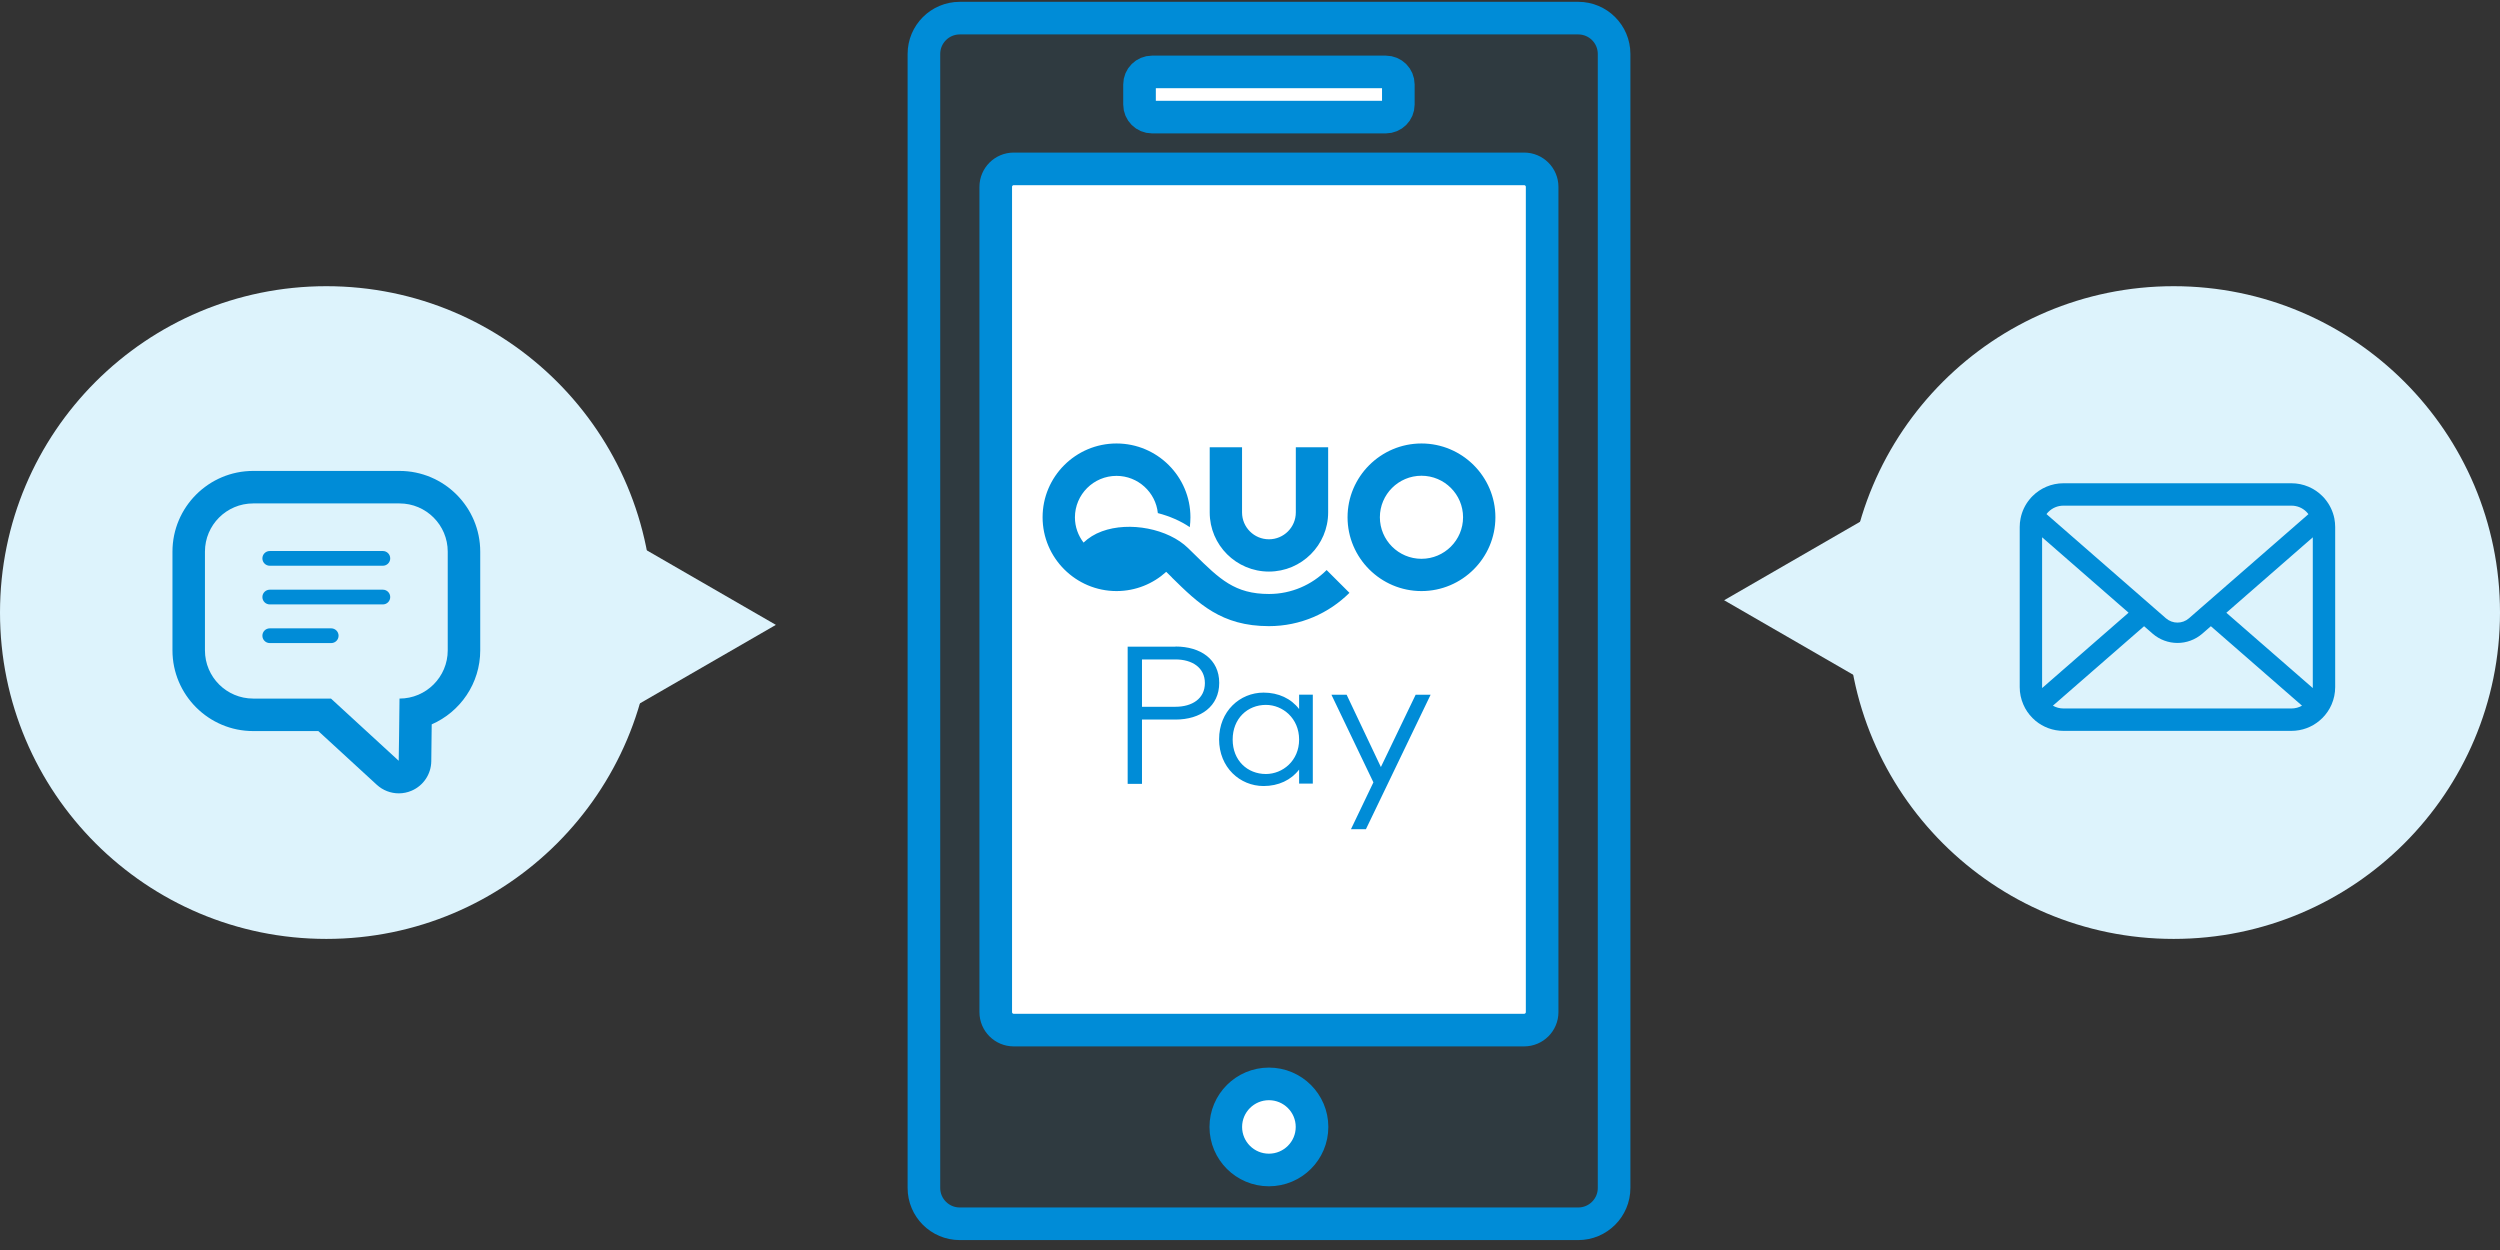 <svg width="138" height="69" viewBox="0 0 138 69" fill="none" xmlns="http://www.w3.org/2000/svg">
<rect x="0" y="0" width="138" height="69" fill="#333333" stroke="none"/>
<g id="Group 305">
<g id="Group 1140">
<path id="Vector" opacity="0.08" d="M87.117 1H52.981C51.887 1 51 1.885 51 2.978V65.576C51 66.668 51.887 67.553 52.981 67.553H87.117C88.211 67.553 89.098 66.668 89.098 65.576V2.978C89.098 1.885 88.211 1 87.117 1Z" fill="#008CD7"/>
<path id="Vector_2" d="M87.117 1H52.981C51.887 1 51 1.885 51 2.978V65.576C51 66.668 51.887 67.553 52.981 67.553H87.117C88.211 67.553 89.098 66.668 89.098 65.576V2.978C89.098 1.885 88.211 1 87.117 1Z" stroke="#008CD7" stroke-width="1.8" stroke-linecap="round" stroke-linejoin="round"/>
<path id="Vector_3" d="M84.132 9.322H55.959C55.41 9.322 54.965 9.767 54.965 10.315V55.869C54.965 56.417 55.41 56.861 55.959 56.861H84.132C84.68 56.861 85.126 56.417 85.126 55.869V10.315C85.126 9.767 84.68 9.322 84.132 9.322Z" fill="white" stroke="#008CD7" stroke-width="1.8" stroke-linecap="round" stroke-linejoin="round"/>
<path id="Vector_4" d="M70.044 64.583C71.358 64.583 72.424 63.519 72.424 62.207C72.424 60.895 71.358 59.831 70.044 59.831C68.73 59.831 67.664 60.895 67.664 62.207C67.664 63.519 68.73 64.583 70.044 64.583Z" fill="white" stroke="#008CD7" stroke-width="1.8" stroke-linecap="round" stroke-linejoin="round"/>
<path id="Vector_5" d="M76.495 3.97H63.595C63.213 3.97 62.902 4.279 62.902 4.662V5.773C62.902 6.155 63.213 6.464 63.595 6.464H76.495C76.878 6.464 77.188 6.155 77.188 5.773V4.662C77.188 4.279 76.878 3.97 76.495 3.97Z" fill="white" stroke="#008CD7" stroke-width="1.8" stroke-linecap="round" stroke-linejoin="round"/>
<path id="Vector_6" d="M64.683 31.873C66.153 33.319 67.42 34.563 70.045 34.563C71.781 34.563 73.349 33.857 74.49 32.725L73.23 31.467C72.418 32.278 71.291 32.788 70.052 32.788C68.162 32.788 67.329 31.971 65.943 30.608C65.824 30.496 65.705 30.377 65.586 30.259C64.487 29.182 62.345 28.77 60.827 29.329C60.421 29.476 60.085 29.692 59.812 29.951C59.518 29.567 59.336 29.084 59.336 28.561C59.336 27.296 60.365 26.268 61.632 26.268C62.814 26.268 63.794 27.17 63.913 28.323C64.557 28.491 65.159 28.749 65.677 29.099C65.698 28.917 65.712 28.742 65.712 28.553C65.712 26.31 63.885 24.48 61.632 24.48C59.378 24.48 57.551 26.31 57.551 28.553C57.551 30.797 59.385 32.627 61.632 32.627C62.688 32.627 63.654 32.222 64.375 31.565C64.48 31.67 64.585 31.775 64.69 31.873H64.683ZM76.225 42.341L74.335 38.351H73.496L75.812 43.186L74.573 45.772H75.399L78.969 38.351H78.143L76.225 42.341ZM70.045 31.551C71.851 31.551 73.314 30.084 73.314 28.288V24.689H71.529V28.288C71.529 29.105 70.864 29.769 70.045 29.769C69.226 29.769 68.561 29.105 68.561 28.288V24.689H66.776V28.288C66.776 30.091 68.246 31.551 70.045 31.551ZM71.711 39.14C71.27 38.56 70.57 38.232 69.751 38.232C68.442 38.232 67.294 39.259 67.294 40.81C67.294 42.362 68.442 43.389 69.751 43.389C70.57 43.389 71.27 43.06 71.711 42.48V43.256H72.467V38.344H71.711V39.133V39.14ZM69.877 42.725C68.862 42.725 68.043 41.984 68.043 40.824C68.043 39.664 68.862 38.91 69.877 38.91C70.808 38.91 71.711 39.65 71.711 40.824C71.711 41.998 70.801 42.725 69.877 42.725ZM64.886 35.695H62.247V43.27H63.038V39.72H64.886C66.272 39.72 67.301 38.993 67.301 37.694C67.301 36.394 66.272 35.688 64.886 35.688V35.695ZM64.886 39.014H63.038V36.401H64.886C65.803 36.401 66.51 36.848 66.51 37.708C66.51 38.567 65.803 39.014 64.886 39.014ZM78.465 24.48C76.218 24.48 74.385 26.31 74.385 28.553C74.385 30.797 76.218 32.627 78.465 32.627C80.712 32.627 82.546 30.797 82.546 28.553C82.546 26.31 80.712 24.48 78.465 24.48ZM78.465 30.846C77.198 30.846 76.169 29.818 76.169 28.553C76.169 27.289 77.198 26.261 78.465 26.261C79.732 26.261 80.761 27.289 80.761 28.553C80.761 29.818 79.732 30.846 78.465 30.846Z" fill="#008CD7"/>
</g>
<g id="Group 304">
<circle id="Ellipse 24" cx="18.015" cy="33.813" r="18.015" fill="#DDF3FC"/>
<g id="Group">
<path id="Vector_7" d="M22.053 25.995H13.976C11.518 25.995 9.52 27.994 9.52 30.451V35.899C9.52 38.356 11.518 40.355 13.976 40.355H17.571L20.799 43.32C21.137 43.63 21.572 43.793 22.013 43.793C22.254 43.793 22.496 43.745 22.725 43.645C23.375 43.365 23.799 42.728 23.807 42.02L23.83 39.985C25.405 39.297 26.509 37.724 26.509 35.899V30.451C26.509 27.994 24.51 25.995 22.053 25.995ZM22.008 41.995L18.27 38.561H13.976C12.505 38.561 11.313 37.369 11.313 35.899V30.451C11.313 28.981 12.505 27.789 13.976 27.789H22.053C23.523 27.789 24.715 28.981 24.715 30.451V35.899C24.715 37.369 23.523 38.561 22.053 38.561L22.029 40.621L22.008 41.995Z" fill="#008CD7"/>
<path id="Vector_8" d="M21.134 30.416H14.891C14.666 30.416 14.484 30.598 14.484 30.823C14.484 31.047 14.666 31.229 14.891 31.229H21.134C21.358 31.229 21.54 31.047 21.54 30.823C21.54 30.598 21.358 30.416 21.134 30.416Z" fill="#008CD7"/>
<path id="Vector_9" d="M21.134 32.551H14.891C14.666 32.551 14.484 32.733 14.484 32.957C14.484 33.182 14.666 33.364 14.891 33.364H21.134C21.358 33.364 21.54 33.182 21.54 32.957C21.54 32.733 21.358 32.551 21.134 32.551Z" fill="#008CD7"/>
<path id="Vector_10" d="M18.282 34.685H14.891C14.666 34.685 14.484 34.867 14.484 35.091C14.484 35.316 14.666 35.498 14.891 35.498H18.282C18.507 35.498 18.689 35.316 18.689 35.091C18.689 34.867 18.507 34.685 18.282 34.685Z" fill="#008CD7"/>
</g>
<path id="Polygon 3" d="M42.828 34.493L33.141 40.086L33.141 28.9L42.828 34.493Z" fill="#DDF3FC"/>
</g>
<g id="Group 303">
<circle id="Ellipse 25" cx="119.985" cy="33.813" r="18.015" transform="rotate(-180 119.985 33.813)" fill="#DDF3FC"/>
<path id="Polygon 4" d="M95.172 33.134L104.859 27.541L104.859 38.727L95.172 33.134Z" fill="#DDF3FC"/>
<g id="Group_2">
<path id="Vector_11" d="M128.857 28.622C128.778 28.226 128.603 27.864 128.358 27.566C128.307 27.5 128.253 27.442 128.194 27.384C127.76 26.948 127.152 26.676 126.486 26.676H113.904C113.239 26.676 112.632 26.948 112.196 27.384C112.138 27.442 112.084 27.5 112.032 27.566C111.787 27.864 111.612 28.226 111.535 28.622C111.504 28.774 111.488 28.932 111.488 29.091V37.929C111.488 38.268 111.56 38.593 111.688 38.888C111.807 39.169 111.983 39.423 112.196 39.636C112.25 39.69 112.304 39.74 112.362 39.789C112.78 40.135 113.32 40.344 113.904 40.344H126.486C127.071 40.344 127.612 40.135 128.028 39.787C128.086 39.74 128.14 39.69 128.194 39.636C128.407 39.423 128.583 39.169 128.704 38.888V38.886C128.832 38.591 128.902 38.268 128.902 37.929V29.091C128.902 28.932 128.886 28.774 128.857 28.622ZM113.07 28.258C113.286 28.042 113.576 27.912 113.904 27.912H126.486C126.814 27.912 127.107 28.042 127.32 28.258C127.358 28.296 127.394 28.339 127.426 28.381L120.831 34.129C120.649 34.288 120.424 34.367 120.195 34.367C119.968 34.367 119.744 34.288 119.559 34.129L112.967 28.379C112.996 28.336 113.032 28.296 113.07 28.258ZM112.724 37.929V29.658L117.497 33.821L112.726 37.98C112.724 37.964 112.724 37.947 112.724 37.929ZM126.486 39.108H113.904C113.69 39.108 113.49 39.052 113.32 38.953L118.353 34.567L118.822 34.976C119.216 35.318 119.708 35.491 120.195 35.491C120.685 35.491 121.177 35.318 121.57 34.976L122.04 34.567L127.071 38.953C126.9 39.052 126.7 39.108 126.486 39.108ZM127.666 37.929C127.666 37.947 127.666 37.964 127.664 37.98L122.894 33.824L127.666 29.66V37.929Z" fill="#008CD7"/>
</g>
</g>
</g>
</svg>
